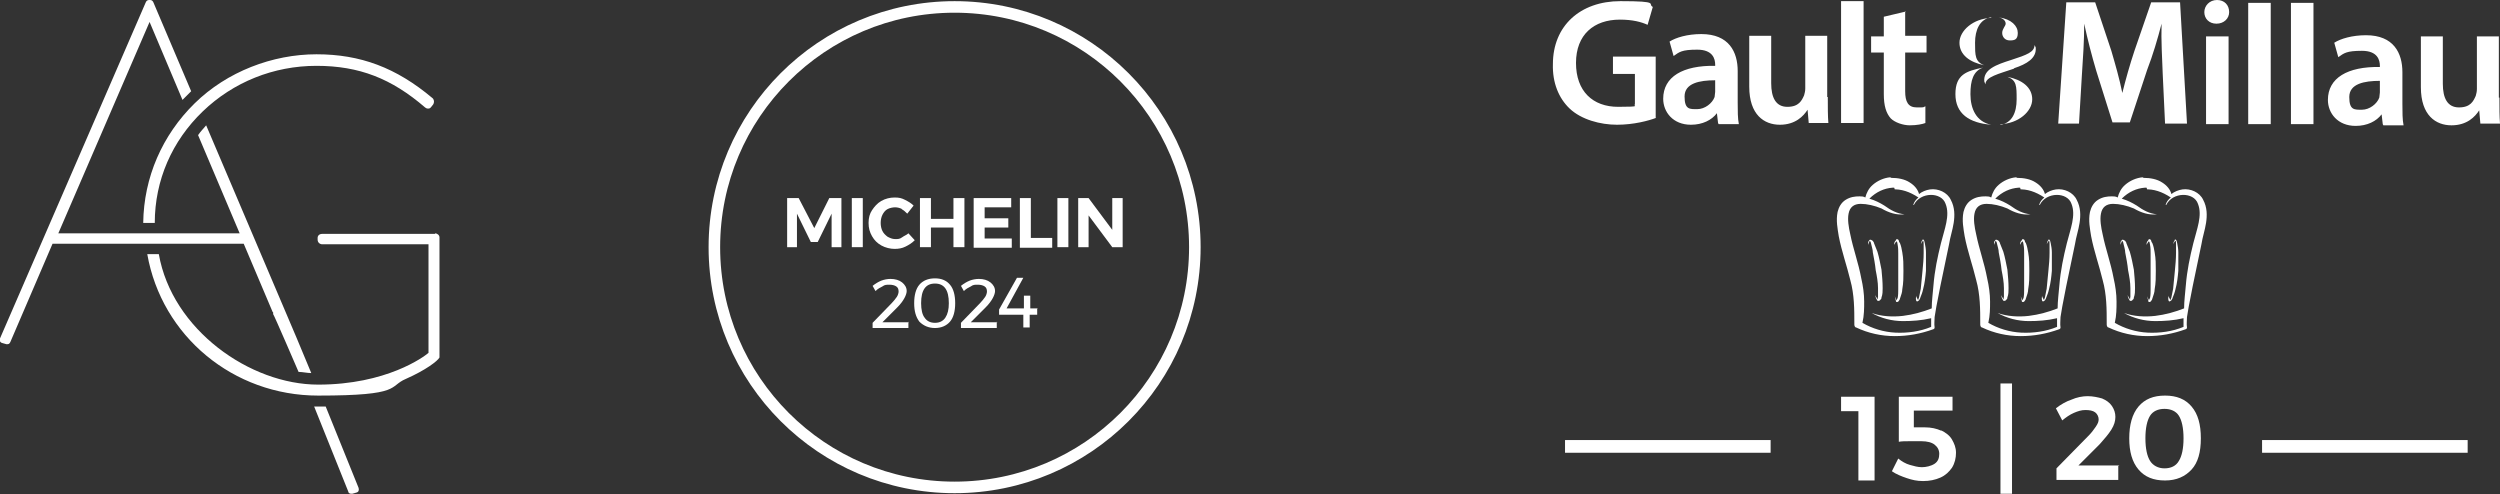 <?xml version="1.0" encoding="UTF-8"?>
<svg id="Laag_1" xmlns="http://www.w3.org/2000/svg" version="1.1" viewBox="0 0 432.9 85.6">
  <rect x="0" y="0" width="432.9" height="85.6" fill="#333333" stroke="none"/>
  <!-- Generator: Adobe Illustrator 29.1.0, SVG Export Plug-In . SVG Version: 2.1.0 Build 142)  -->
  <defs>
    <style>
      .st0 {
        fill-rule: evenodd;
      }

      .st0, .st1 {
        fill: #fff;
      }

      .st2 {
        fill: none;
        stroke: #fff;
        stroke-miterlimit: 10;
        stroke-width: 2px;
      }
    </style>
  </defs>
  <g>
    <path class="st1" d="M346.1,3c2.2.3,3.3,1.5,3.3,2.7s-.6,1.3-1.4,1.3-1.3-.6-1.3-1.3.6-1.2.6-1.6c0-.4-.3-.9-1.2-1.1M344.8,3c-2,.3-2.8,2.2-2.8,4.4s0,3.3,1.6,3.9c-2.5-.5-4.3-1.8-4.3-3.9s2.4-4.2,5.5-4.3M344.8,21.6c-3.8-.3-6.2-1.9-6.2-5.3s1.9-4,4.8-4.6c-1.7.6-2.2,2.2-2.2,4.6,0,2.5,1,4.8,3.6,5.3"/>
    <path class="st1" d="M348.7,11.9c-2.6.9-4.9,1.4-4.9,2.7,0,0-.1-.2-.2-.5-.2-2.1,2.1-2.9,4.6-3.7,2.8-.9,4.1-1.4,4.1-2.6,0,0,.1.2.2.4.2,1.9-1.6,2.9-3.7,3.6M346.4,21.6c2-.3,2.8-2.1,2.8-4.4s0-3.3-1.6-3.9c2.5.5,4.3,1.8,4.3,3.9s-2.4,4.2-5.5,4.3M286.8,20.4c-1.3.5-3.9,1.2-6.8,1.2s-6.2-.9-8.2-2.8c-1.9-1.8-3-4.5-2.9-7.7,0-6.6,4.7-10.9,11.7-10.9s4.6.5,5.6,1l-.9,3.1c-1.1-.5-2.6-.9-4.8-.9-4.5,0-7.6,2.6-7.6,7.5s2.9,7.6,7.3,7.6,2.4-.2,2.9-.4v-5.3h-3.8v-3h7.4v10.6h0ZM297,13.9c-2.7,0-5.3.5-5.3,2.8s.9,2.2,2.2,2.2,2.6-1,3-2.1c0-.3.1-.6.1-.9v-2.1h0,0ZM297.5,21.3l-.2-1.7h0c-.9,1.2-2.5,2-4.5,2-3.1,0-4.8-2.2-4.8-4.5,0-3.8,3.4-5.8,9-5.7v-.2c0-1-.4-2.6-3.1-2.6s-3.1.4-4.1,1.1l-.7-2.5c1.1-.7,3.1-1.3,5.5-1.3,4.8,0,6.3,3.1,6.3,6.4v5.5c0,1.4,0,2.7.2,3.7h-3.5,0ZM316.5,16.8c0,1.8,0,3.3.1,4.5h-3.4l-.2-2.3h0c-.7,1.1-2.1,2.6-4.8,2.6s-5.3-1.7-5.3-6.6V6.2h3.8v8.2c0,2.5.8,4.1,2.8,4.1s2.5-1.1,2.9-2c.1-.4.2-.7.2-1.2V6.2h3.8v10.6h0,0ZM318.8,21.3h3.9V.2h-3.9v21.2ZM329.9,1.9v4.3h3.7v2.9h-3.7v6.7c0,1.8.5,2.8,2,2.8s1,0,1.5-.2v2.9c-.5.2-1.5.4-2.7.4s-2.6-.5-3.3-1.2c-.8-.9-1.2-2.2-1.2-4.2v-7.2h-2.2v-2.8h2.2v-3.4l3.8-.9h0ZM374.5,12.9c-.1-2.7-.3-6-.2-8.8h0c-.7,2.7-1.5,5.4-2.5,8l-3,9.1h-3l-2.8-8.9c-.8-2.7-1.5-5.4-2.1-8.2h0c0,3-.2,5.9-.4,8.9l-.5,8.4h-3.6l1.4-21h5l2.8,8.4c.7,2.4,1.4,4.8,1.9,7.3h0c.6-2.4,1.3-4.9,2.1-7.3l2.9-8.4h5l1.2,21h-3.8l-.4-8.5h0ZM382,21.5h3.9V6.3h-3.9v15.1h0ZM386,2.1c0,1.1-.9,2-2.2,2s-2.1-.9-2.1-2S382.6,0,383.9,0s2.1.9,2.1,2.1ZM389.3,21.5h3.9V.5h-3.9v21h0ZM396.7,21.5h3.9V.5h-3.9v21h0ZM412.1,14c-2.7,0-5.3.5-5.3,2.8s.9,2.2,2.2,2.2,2.6-1,3-2.1c0-.3.1-.6.1-.9,0,0,0-2.1,0-2.1h0ZM412.6,21.5l-.2-1.7h0c-.9,1.2-2.5,2-4.5,2-3.1,0-4.8-2.2-4.8-4.5,0-3.8,3.4-5.8,9-5.7v-.2c0-1-.4-2.6-3.1-2.6s-3.1.4-4.1,1.1l-.7-2.5c1.1-.7,3.1-1.3,5.5-1.3,4.8,0,6.3,3.1,6.3,6.4v5.5c0,1.4,0,2.7.2,3.7h-3.5,0ZM432.8,16.9c0,1.8,0,3.3.1,4.5h-3.4l-.2-2.3h0c-.7,1.1-2.1,2.6-4.8,2.6s-5.3-1.7-5.3-6.6V6.3h3.8v8.2c0,2.5.8,4.1,2.8,4.1s2.5-1.1,2.9-2c.1-.4.2-.7.2-1.2V6.3h3.8v10.6h0,0Z"/>
    <path class="st1" d="M327.5,30.8c1.1,0,2.3.2,3.2.8.8.5,1.4,1.2,1.6,2,.5-.4,1.2-.7,1.9-.8,1.4-.2,3,.5,3.6,1.8.7,1.3.7,2.7.5,4-.2,1.3-.6,2.4-.8,3.7l-1.5,7.2c-.2,1.2-.5,2.4-.7,3.6-.1.6-.2,1.2-.3,1.8h0c0,.6-.1,1.2,0,1.8h0c0,.1,0,.2-.2.3-2.2.8-4.4,1.2-6.7,1.2-2.3,0-4.6-.5-6.7-1.5-.2,0-.3-.3-.3-.5v-.2c0-2.4,0-5-.7-7.5-.6-2.5-1.5-5-2-7.6-.2-1.3-.5-2.7-.2-4.2.2-.8.6-1.6,1.4-2.1.8-.5,1.6-.6,2.4-.6.3,0,.7,0,1,.2.2-.8.6-1.6,1.3-2.2.8-.7,1.9-1.2,3-1.3h0ZM328,32.5h-.3c-1.4.1-2.8.7-4,1.9,1,.3,1.8.7,2.6,1.2,1.1.8,2.2,1.4,3.5,1.5,0,0,0,0,0,0,0,0,0,0,0,0-1.4.2-2.8-.3-4-1-1.2-.5-2.5-.8-3.6-.8-1.2,0-1.9.6-2.1,1.7-.2,1,0,2.3.3,3.6.5,2.5,1.4,4.9,1.9,7.6.3,1.3.5,2.7.5,4,0,1.2,0,2.4-.3,3.7,1.7,1,3.7,1.6,5.7,1.7,2.1.1,4.3-.2,6.2-1,0-.5,0-1,0-1.5-1.7.4-3.3.5-4.9.5-1.9,0-3.8-.5-5.4-1.4,1.7.6,3.6.7,5.4.5,1.7-.2,3.5-.7,5-1.3,0-1.3.2-2.7.3-4,.2-2.5.7-4.9,1.3-7.3.6-2.4,1.6-4.8.8-6.8-.7-2.1-4.4-2.1-5.5.2,0,0,0,0-.1,0,0,0,0,0,0,0,.1-.5.5-1,.9-1.3-1.5-1-3-1.5-4.5-1.4h.4,0ZM328.4,41.4c.3,0,.4.2.4.3,0,.1.1.3.2.4.2.5.3,1,.4,1.6.2,1.1.2,2.1.2,3.2,0,1.1,0,2.1-.2,3.2,0,.5-.2,1-.4,1.6,0,.1-.1.3-.2.4,0,0-.1.2-.3.2-.2,0-.2-.1-.2-.2-.1-.3-.1-.5-.2-.8.1.2.2.5.3.7,0,.2,0-.1.2-.4.1-.5.1-1,.1-1.5,0-1,0-2.1,0-3.1,0-1,0-2.1,0-3.1,0-.5,0-1-.1-1.5,0-.2-.1-.6-.2-.6-.1,0-.3.4-.4.6,0-.3,0-.5.3-.8h0ZM323.8,41.5c.3,0,.4.2.5.2,0,.1.2.2.2.4.2.5.4,1,.6,1.5.3,1,.5,2.1.7,3.1.1,1.1.2,2.1.2,3.2,0,.5,0,1.1-.2,1.6,0,.1,0,.3-.2.4,0,0-.1.2-.3.2-.2,0-.2,0-.3-.2-.2-.3-.2-.5-.3-.8.1.2.3.5.4.7.1.2,0-.1.1-.4,0-.5,0-1,0-1.5,0-1-.2-2.1-.4-3.1-.1-1-.3-2.1-.5-3.1,0-.5-.2-1-.3-1.5,0-.2-.2-.5-.2-.5-.1,0-.2.4-.3.7,0-.3-.1-.5.2-.8h0ZM332.8,41.4c.3,0,.3.2.4.3,0,.1.1.3.1.4.1.5.2,1.1.2,1.6,0,1.1,0,2.1,0,3.2-.1,1.1-.2,2.1-.5,3.2-.1.5-.3,1-.5,1.5,0,.1-.1.2-.2.4,0,0-.1.1-.3.2-.2,0-.2-.2-.2-.2-.1-.3,0-.5,0-.8,0,.2.2.5.3.7,0,.2.1-.1.2-.4.1-.5.2-1,.3-1.5.1-1,.2-2.1.3-3.1.1-1,.2-2.1.2-3.1,0-.5,0-1,0-1.5,0-.2,0-.6-.1-.6-.1,0-.3.4-.4.6.1-.2,0-.5.4-.8h0Z"/>
    <path class="st1" d="M349.3,30.8c1.1,0,2.3.2,3.2.8.8.5,1.4,1.2,1.6,2,.5-.4,1.2-.7,1.9-.8,1.4-.2,3,.5,3.6,1.8.7,1.3.7,2.7.5,4-.2,1.3-.6,2.4-.8,3.7l-1.5,7.2c-.2,1.2-.5,2.4-.7,3.6-.1.6-.2,1.2-.3,1.8h0c0,.6-.1,1.2,0,1.8h0c0,.1,0,.2-.2.3-2.2.8-4.4,1.2-6.7,1.2-2.3,0-4.6-.5-6.7-1.5-.2,0-.3-.3-.3-.5v-.2c0-2.4,0-5-.7-7.5-.6-2.5-1.5-5-2-7.6-.2-1.3-.5-2.7-.2-4.2.2-.8.6-1.6,1.4-2.1.8-.5,1.6-.6,2.4-.6.3,0,.7,0,1,.2.2-.8.6-1.6,1.3-2.2.8-.7,1.9-1.2,3-1.3h0ZM349.8,32.5h-.3c-1.4.1-2.8.7-4,1.9,1,.3,1.8.7,2.6,1.2,1.1.8,2.2,1.4,3.5,1.5,0,0,0,0,0,0,0,0,0,0,0,0-1.4.2-2.8-.3-4-1-1.2-.5-2.5-.8-3.6-.8-1.2,0-1.9.6-2.1,1.7-.2,1,0,2.3.3,3.6.5,2.5,1.4,4.9,1.9,7.6.3,1.3.5,2.7.5,4,0,1.2,0,2.4-.3,3.7,1.7,1,3.7,1.6,5.7,1.7,2.1.1,4.3-.2,6.2-1,0-.5,0-1,0-1.5-1.7.4-3.3.5-4.9.5-1.9,0-3.8-.5-5.4-1.4,1.7.6,3.6.7,5.4.5,1.7-.2,3.5-.7,5-1.3,0-1.3.2-2.7.3-4,.2-2.5.7-4.9,1.3-7.3.6-2.4,1.6-4.8.8-6.8-.7-2.1-4.4-2.1-5.5.2,0,0,0,0-.1,0,0,0,0,0,0,0,.1-.5.5-1,.9-1.3-1.5-1-3-1.5-4.5-1.4h.4,0ZM350.2,41.4c.3,0,.4.2.4.3,0,.1.1.3.2.4.2.5.3,1,.4,1.6.2,1.1.2,2.1.2,3.2,0,1.1,0,2.1-.2,3.2,0,.5-.2,1-.4,1.6,0,.1-.1.3-.2.4,0,0-.1.2-.3.2-.2,0-.2-.1-.2-.2-.1-.3-.1-.5-.2-.8.1.2.2.5.3.7,0,.2,0-.1.2-.4.1-.5.1-1,.1-1.5,0-1,0-2.1,0-3.1,0-1,0-2.1,0-3.1,0-.5,0-1-.1-1.5,0-.2-.1-.6-.2-.6-.1,0-.3.4-.4.6,0-.3,0-.5.3-.8h0ZM345.6,41.5c.3,0,.4.2.5.2,0,.1.2.2.2.4.2.5.4,1,.6,1.5.3,1,.5,2.1.7,3.1.1,1.1.2,2.1.2,3.2,0,.5,0,1.1-.2,1.6,0,.1,0,.3-.2.4,0,0-.1.2-.3.2-.2,0-.2,0-.3-.2-.2-.3-.2-.5-.3-.8.1.2.3.5.4.7.1.2,0-.1.1-.4,0-.5,0-1,0-1.5,0-1-.2-2.1-.4-3.1-.1-1-.3-2.1-.5-3.1,0-.5-.2-1-.3-1.5,0-.2-.2-.5-.2-.5-.1,0-.2.4-.3.7,0-.3-.1-.5.2-.8h0ZM354.6,41.4c.3,0,.3.2.4.3,0,.1.1.3.1.4.1.5.2,1.1.2,1.6,0,1.1,0,2.1,0,3.2-.1,1.1-.2,2.1-.5,3.2-.1.5-.3,1-.5,1.5,0,.1-.1.2-.2.4,0,0-.1.1-.3.2-.2,0-.2-.2-.2-.2-.1-.3,0-.5,0-.8,0,.2.2.5.3.7,0,.2.1-.1.2-.4.1-.5.2-1,.3-1.5.1-1,.2-2.1.3-3.1.1-1,.2-2.1.2-3.1,0-.5,0-1,0-1.5,0-.2,0-.6-.1-.6-.1,0-.3.4-.4.6.1-.2,0-.5.4-.8h0Z"/>
    <path class="st1" d="M371.2,30.8c1.1,0,2.3.2,3.2.8.8.5,1.4,1.2,1.6,2,.5-.4,1.2-.7,1.9-.8,1.4-.2,3,.5,3.6,1.8.7,1.3.7,2.7.5,4-.2,1.3-.6,2.4-.8,3.7l-1.5,7.2c-.2,1.2-.5,2.4-.7,3.6-.1.6-.2,1.2-.3,1.8h0c0,.6-.1,1.2,0,1.8h0c0,.1,0,.2-.2.3-2.2.8-4.4,1.2-6.7,1.2-2.3,0-4.6-.5-6.7-1.5-.2,0-.3-.3-.3-.5v-.2c0-2.4,0-5-.7-7.5-.6-2.5-1.5-5-2-7.6-.2-1.3-.5-2.7-.2-4.2.2-.8.6-1.6,1.4-2.1.8-.5,1.6-.6,2.4-.6.3,0,.7,0,1,.2.2-.8.6-1.6,1.3-2.2.8-.7,1.9-1.2,3-1.3h0ZM371.7,32.5h-.3c-1.4.1-2.8.7-4,1.9,1,.3,1.8.7,2.6,1.2,1.1.8,2.2,1.4,3.5,1.5,0,0,0,0,0,0,0,0,0,0,0,0-1.4.2-2.8-.3-4-1-1.2-.5-2.5-.8-3.6-.8-1.2,0-1.9.6-2.1,1.7-.2,1,0,2.3.3,3.6.5,2.5,1.4,4.9,1.9,7.6.3,1.3.5,2.7.5,4,0,1.2,0,2.4-.3,3.7,1.7,1,3.7,1.6,5.7,1.7,2.1.1,4.3-.2,6.2-1,0-.5,0-1,0-1.5-1.7.4-3.3.5-4.9.5-1.9,0-3.8-.5-5.4-1.4,1.7.6,3.6.7,5.4.5,1.7-.2,3.5-.7,5-1.3,0-1.3.2-2.7.3-4,.2-2.5.7-4.9,1.3-7.3.6-2.4,1.6-4.8.8-6.8-.7-2.1-4.4-2.1-5.5.2,0,0,0,0-.1,0,0,0,0,0,0,0,.1-.5.5-1,.9-1.3-1.5-1-3-1.5-4.5-1.4h.4,0ZM372.1,41.4c.3,0,.4.2.4.3,0,.1.1.3.2.4.2.5.3,1,.4,1.6.2,1.1.2,2.1.2,3.2,0,1.1,0,2.1-.2,3.2,0,.5-.2,1-.4,1.6,0,.1-.1.3-.2.4,0,0-.1.2-.3.2-.2,0-.2-.1-.2-.2-.1-.3-.1-.5-.2-.8.1.2.2.5.3.7,0,.2,0-.1.2-.4.1-.5.1-1,.1-1.5,0-1,0-2.1,0-3.1,0-1,0-2.1,0-3.1,0-.5,0-1-.1-1.5,0-.2-.1-.6-.2-.6-.1,0-.3.4-.4.6,0-.3,0-.5.3-.8h0ZM367.5,41.5c.3,0,.4.2.5.2,0,.1.2.2.2.4.2.5.4,1,.6,1.5.3,1,.5,2.1.7,3.1.1,1.1.2,2.1.2,3.2,0,.5,0,1.1-.2,1.6,0,.1,0,.3-.2.4,0,0-.1.2-.3.2-.2,0-.2,0-.3-.2-.2-.3-.2-.5-.3-.8.1.2.3.5.4.7.1.2,0-.1.1-.4,0-.5,0-1,0-1.5,0-1-.2-2.1-.4-3.1-.1-1-.3-2.1-.5-3.1,0-.5-.2-1-.3-1.5,0-.2-.2-.5-.2-.5-.1,0-.2.4-.3.7,0-.3-.1-.5.2-.8h0ZM376.5,41.4c.3,0,.3.2.4.3,0,.1.1.3.1.4.1.5.2,1.1.2,1.6,0,1.1,0,2.1,0,3.2-.1,1.1-.2,2.1-.5,3.2-.1.5-.3,1-.5,1.5,0,.1-.1.2-.2.4,0,0-.1.1-.3.2-.2,0-.2-.2-.2-.2-.1-.3,0-.5,0-.8,0,.2.2.5.3.7,0,.2.1-.1.2-.4.1-.5.2-1,.3-1.5.1-1,.2-2.1.3-3.1.1-1,.2-2.1.2-3.1,0-.5,0-1,0-1.5,0-.2,0-.6-.1-.6-.1,0-.3.4-.4.6.1-.2,0-.5.4-.8h0Z"/>
    <path class="st1" d="M318.8,68.7h5.8v14.5h-2.8v-12h-3v-2.4Z"/>
    <path class="st1" d="M336.1,74.5c.8.4,1.5.9,1.9,1.6s.7,1.4.7,2.3-.2,1.8-.7,2.6c-.5.7-1.1,1.3-2,1.7-.9.4-1.9.6-3,.6s-1.9-.2-2.8-.5-1.9-.7-2.6-1.2l1.1-2.2c.6.5,1.3.9,2,1.1s1.4.4,2.1.4,1.6-.2,2.2-.6.8-1,.8-1.7-.3-1.2-.8-1.6-1.3-.6-2.3-.6-1.1,0-2,0c-.8,0-1.4,0-1.9.1v-7.8h9.3v2.4h-6.7v2.9h1.9c1.1,0,2,.2,2.9.6h0Z"/>
    <path class="st1" d="M346.4,66.4h2v19.1h-2v-19.1Z"/>
    <path class="st1" d="M366.8,80.7v2.4h-10.7v-2l5.5-5.6c.5-.5.9-1,1.3-1.6s.5-.9.5-1.3-.2-.9-.6-1.2-1-.4-1.7-.4-1.3.2-2,.5-1.4.8-2,1.3l-1.1-2.1c.9-.7,1.8-1.2,2.7-1.5.9-.4,1.9-.6,2.8-.6s1.8.2,2.5.4c.7.3,1.3.7,1.7,1.3s.6,1.2.6,1.9-.2,1.4-.7,2.2c-.5.8-1.2,1.6-2,2.5l-3.7,3.7h7.1Z"/>
    <path class="st1" d="M379.5,70.4c1.1,1.3,1.6,3.1,1.6,5.5s-.5,4.2-1.6,5.4-2.6,1.9-4.6,1.9-3.5-.6-4.6-1.9-1.6-3.1-1.6-5.4.5-4.2,1.6-5.5c1.1-1.3,2.6-1.9,4.6-1.9s3.5.6,4.6,1.9ZM372.3,72c-.5.8-.8,2.1-.8,3.9s.3,3.1.8,3.9,1.4,1.3,2.5,1.3,2-.4,2.5-1.3c.5-.8.8-2.1.8-3.9s-.3-3.1-.8-3.9c-.5-.8-1.4-1.2-2.5-1.2s-2,.4-2.5,1.2Z"/>
    <rect class="st1" x="271" y="76.2" width="35.6" height="2.2"/>
    <rect class="st1" x="391.7" y="76.2" width="35.6" height="2.2"/>
  </g>
  <g id="Group-52-Copy">
    <path id="Fill-43" class="st0" d="M75.4,40.5h-19.6c-.5,0-.8.3-.8.7v.3c0,.5.4.8.8.8h18.4v18.8c-.8.7-7.3,5.5-19.1,5.5s-25.3-9.5-27.6-22.6h-2c2.5,14.2,14.9,24.5,29.6,24.5s12.1-1.6,15.2-2.9c3.4-1.5,5.5-3.1,5.8-3.7h0v-20.8c0-.4-.4-.7-.8-.7"/>
    <path id="Fill-45" class="st0" d="M74.9,17c-6.3-5.3-12.5-7.6-20.1-7.6s-15.5,3-21.1,8.5c-5.6,5.5-8.8,12.8-8.9,20.7h0s2,0,2,0h0c0-7.4,3-14.2,8.3-19.3,5.3-5.1,12.3-7.9,19.7-7.9s13,2.2,18.8,7.2c.1.1.3.2.5.2s.3,0,.5-.2l.4-.5c.2-.3.2-.7,0-1"/>
    <g id="Group-49">
      <path id="Fill-47" class="st0" d="M47.3,54.1v.3c.1,0,4.4,10,4.4,10,.7,0,1.5.2,2.2.2l-2.5-6s0,0,0,0l-15.7-36.9c-.5.6-1,1.1-1.4,1.7l7.2,17H10.1L25.9,3.8l5.7,13.5c.3-.3.6-.6.9-.9.2-.2.4-.4.6-.6L26.6.5C26.5.2,26.3,0,26,0h-.2c-.3,0-.5.2-.6.5L0,58.6c-.1.4,0,.7.4.8l.7.2c0,0,.1,0,.2,0,.3,0,.4-.2.5-.4l7.3-17h33.1l5,11.8h0Z"/>
    </g>
    <path id="Fill-50" class="st0" d="M56.5,70.4c-.5,0-.9,0-1.4,0s-.4,0-.7,0l5.9,14.7c0,.2.2.4.5.4s.1,0,.2,0l.7-.2c.4-.1.5-.4.4-.8l-5.7-14.1h0Z"/>
  </g>
  <g>
    <circle class="st2" cx="165.3" cy="42.8" r="41.6"/>
    <path class="st1" d="M136.2,34.3h2.1l2.7,5.2,2.6-5.2h2.1v8.5h-1.7v-5.8l-2.4,4.9h-1.2l-2.4-4.9v5.8h-1.7v-8.5Z"/>
    <path class="st1" d="M147.5,34.3h1.9v8.5h-1.9v-8.5Z"/>
    <path class="st1" d="M156.2,36.2c-.4-.2-.8-.3-1.2-.3s-.9.1-1.3.3c-.4.2-.7.6-.9,1s-.3.9-.3,1.4.1,1,.3,1.4.5.7.9,1c.4.2.8.4,1.3.4s.8,0,1.2-.3.8-.4,1.1-.7l1.1,1.2c-.5.5-1,.8-1.6,1.1-.6.3-1.2.4-1.9.4s-1.6-.2-2.3-.6c-.7-.4-1.2-.9-1.6-1.6-.4-.7-.6-1.4-.6-2.3s.2-1.6.6-2.2.9-1.2,1.6-1.6,1.5-.6,2.3-.6,1.2.1,1.8.4c.6.3,1.1.6,1.5,1l-1.1,1.4c-.3-.3-.6-.6-1-.8h0Z"/>
    <path class="st1" d="M159.3,34.3h1.9v3.6h3.9v-3.6h1.9v8.5h-1.9v-3.4h-3.9v3.4h-1.9v-8.5Z"/>
    <path class="st1" d="M168.6,34.3h6.5v1.6h-4.6v1.9h4.1v1.6h-4.1v1.9h4.7v1.6h-6.6v-8.5h0Z"/>
    <path class="st1" d="M176.6,34.3h1.9v6.9h3.7v1.7h-5.6v-8.5h0Z"/>
    <path class="st1" d="M183.1,34.3h1.9v8.5h-1.9v-8.5Z"/>
    <path class="st1" d="M192.6,34.3h1.8v8.5h-1.8l-4.1-5.5v5.5h-1.8v-8.5h1.8l4.1,5.5v-5.5Z"/>
    <path class="st1" d="M157.3,55.7v1.1h-6.2v-.9l3.3-3.4c.4-.4.6-.7.9-1.1.2-.3.3-.7.3-.9,0-.4-.1-.7-.4-.9s-.7-.3-1.2-.3-.8,0-1.2.3c-.4.2-.8.4-1.2.8l-.5-.9c.5-.4,1-.7,1.5-.9.5-.2,1.1-.3,1.6-.3.8,0,1.5.2,2,.6s.8.9.8,1.5-.5,1.7-1.6,2.8l-2.6,2.6h4.6Z"/>
    <path class="st1" d="M164.5,49.3c.6.7.9,1.8.9,3.2s-.3,2.5-.9,3.2-1.5,1.1-2.6,1.1-2-.4-2.7-1.1c-.6-.8-.9-1.8-.9-3.2s.3-2.5.9-3.2,1.5-1.1,2.7-1.1,2,.4,2.6,1.1ZM159.5,52.5c0,1.1.2,2,.6,2.5.4.6,1,.9,1.8.9s1.4-.3,1.8-.9c.4-.6.6-1.4.6-2.5,0-2.3-.8-3.4-2.4-3.4s-2.4,1.1-2.4,3.4h0Z"/>
    <path class="st1" d="M172.6,55.7v1.1h-6.2v-.9l3.3-3.4c.4-.4.6-.7.9-1.1.2-.3.3-.7.3-.9,0-.4-.1-.7-.4-.9s-.7-.3-1.2-.3-.8,0-1.2.3c-.4.2-.8.4-1.2.8l-.5-.9c.5-.4,1-.7,1.5-.9.5-.2,1.1-.3,1.6-.3.8,0,1.5.2,2,.6s.8.9.8,1.5-.5,1.7-1.6,2.8l-2.6,2.6h4.6Z"/>
    <path class="st1" d="M179.6,53.5v1h-1.3v2.2h-1.1v-2.2h-4.2v-.9l3.1-5.5h1.1l-2.9,5.3h3v-2.2h1.1v2.2s1.3,0,1.3,0Z"/>
  </g>
</svg>